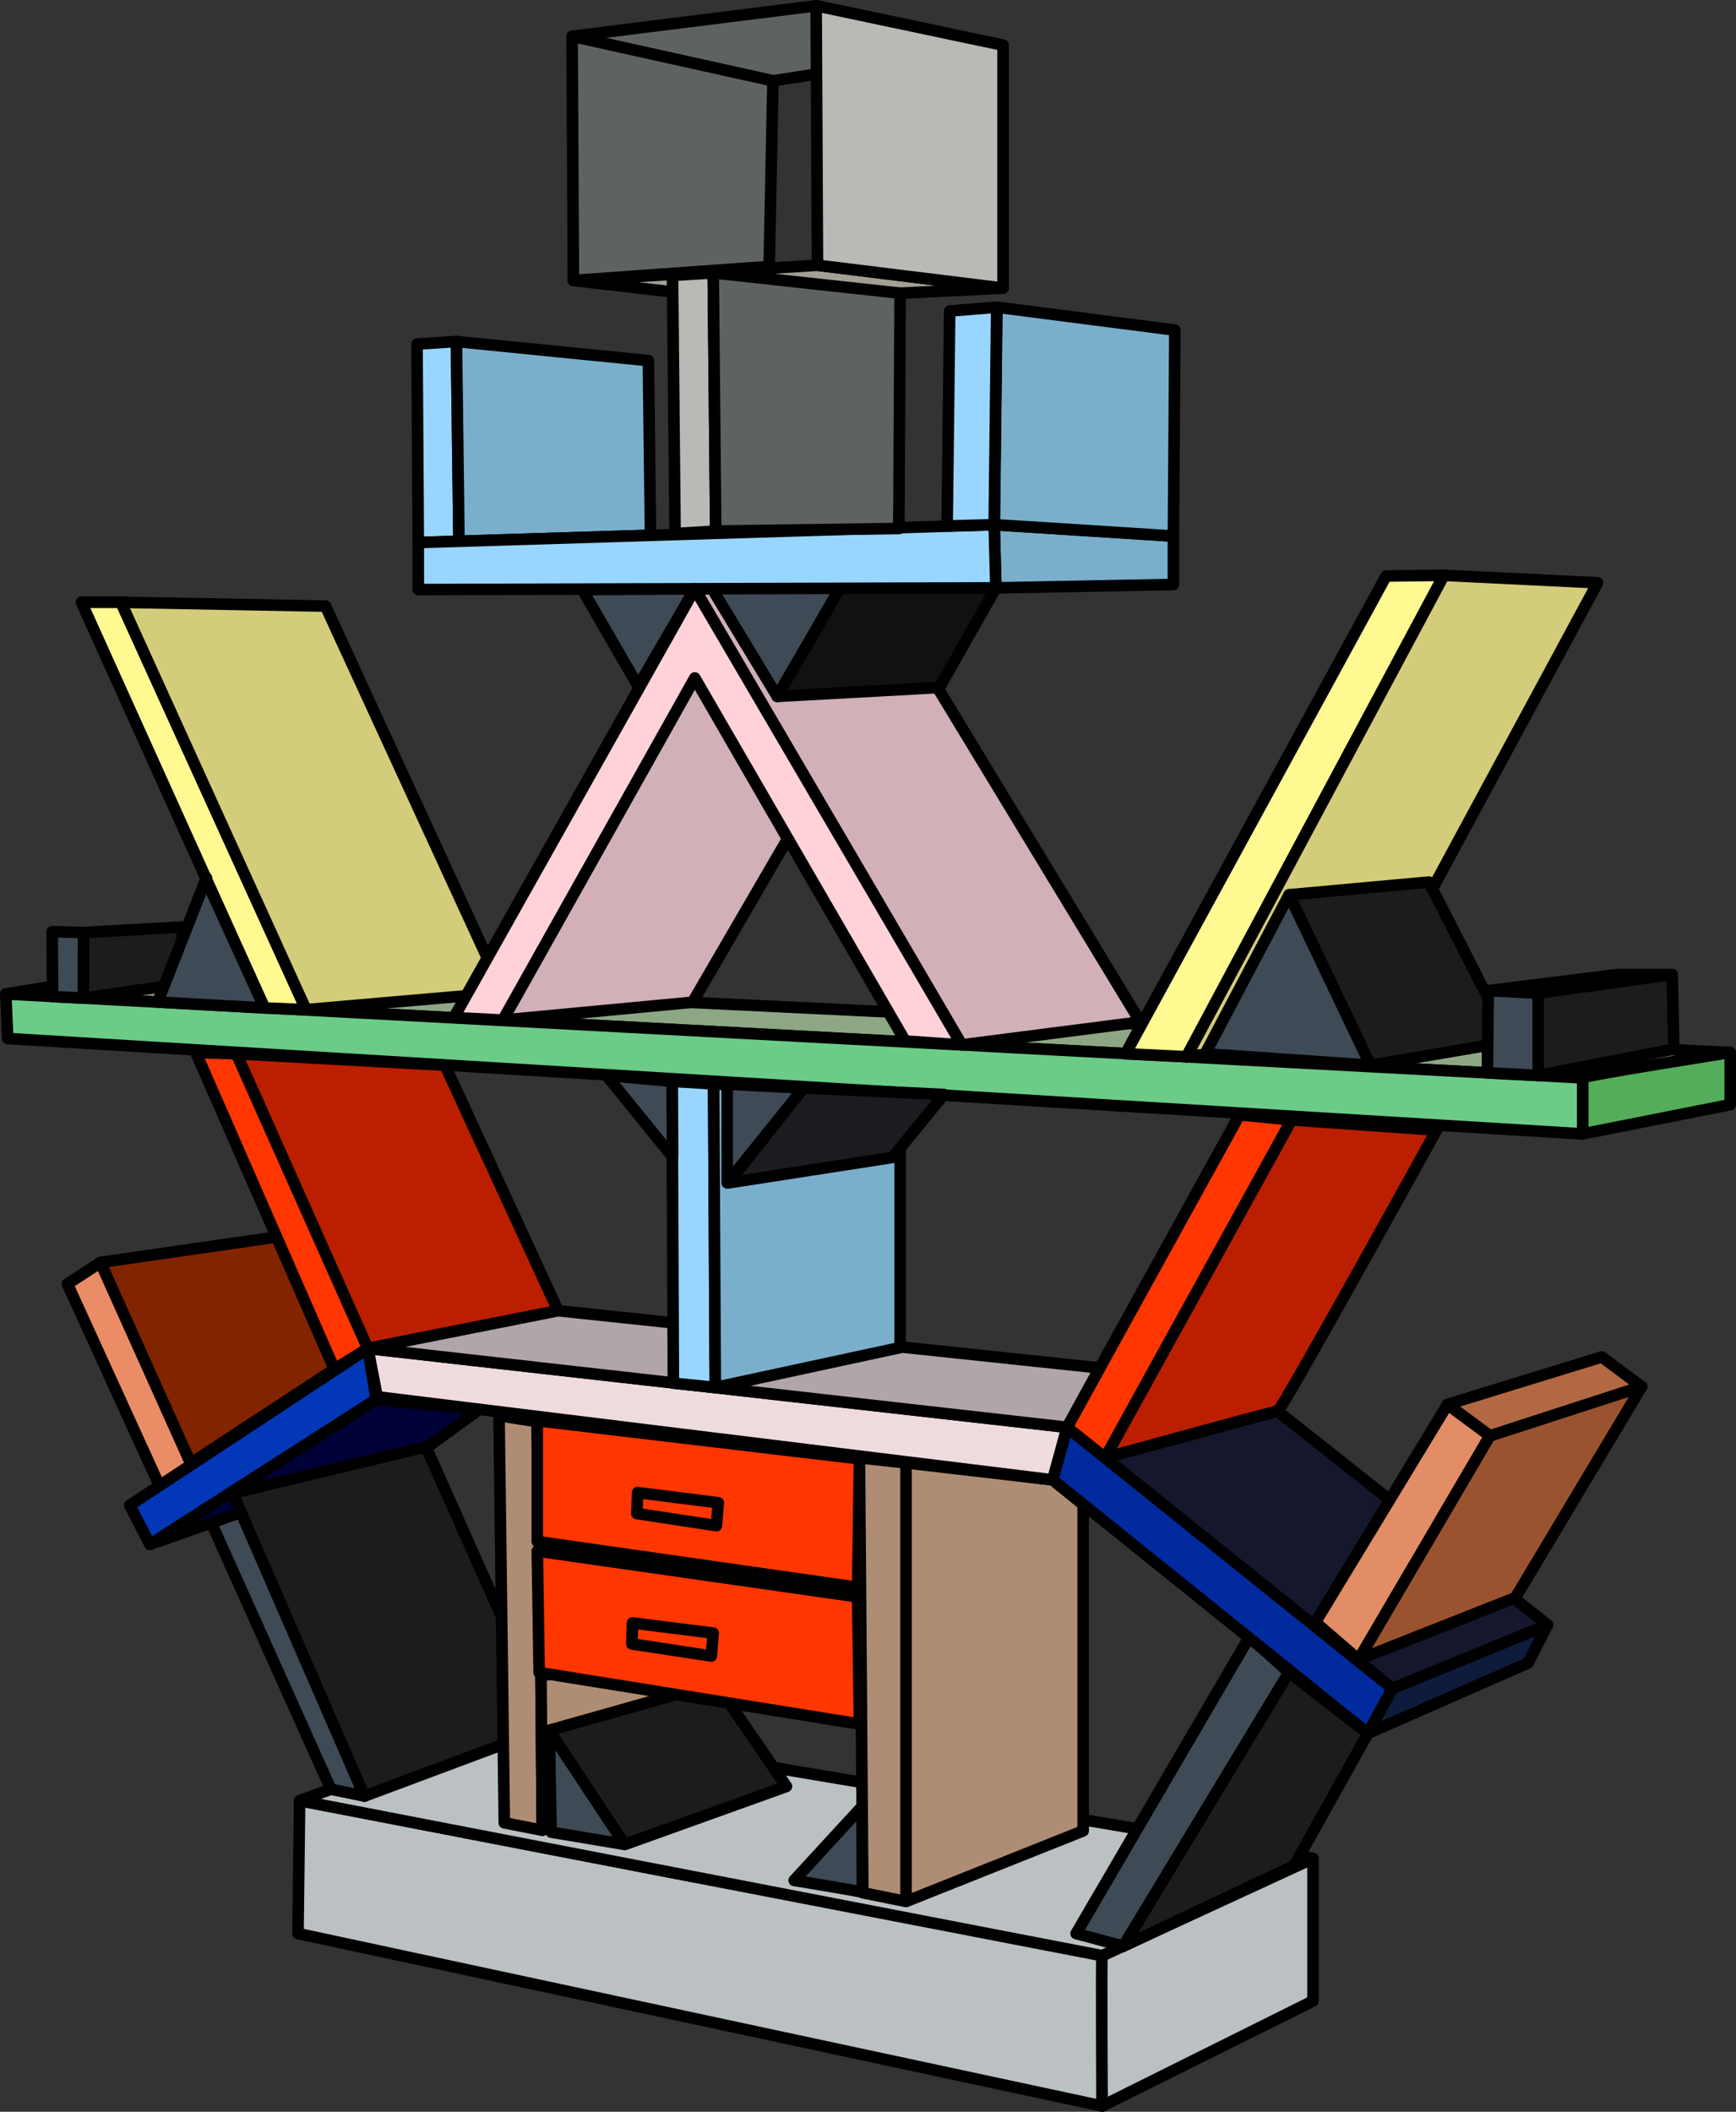 <svg xmlns="http://www.w3.org/2000/svg" viewBox="0 0 450.67 547.96"><rect x="0" y="0" width="450.67" height="547.96" fill="#333333" stroke="none"/><defs><style>.a{fill:#8da784;}.a,.aa,.ab,.ac,.ad,.ae,.af,.ag,.b,.c,.d,.e,.f,.g,.h,.i,.j,.k,.l,.m,.n,.o,.p,.q,.r,.s,.t,.u,.v,.w,.x,.y,.z{stroke:#000;stroke-linecap:round;stroke-linejoin:round;stroke-width:3px;}.b{fill:#bbc0c3;}.c{fill:#3e4b56;}.d{fill:#1c1c1a;}.e{fill:#af8d74;}.f{fill:none;}.g{fill:#012a9e;}.h{fill:#0e1b3d;}.i{fill:#ff3600;}.j{fill:#bc1f00;}.k{fill:#efdbdd;}.l{fill:#6ccb87;}.m{fill:#ea8c66;}.n{fill:#822400;}.o{fill:#54ad59;}.p{fill:#d1b0b8;}.q{fill:#fff992;}.r{fill:#7aafcc;}.s{fill:#99d6ff;}.t{fill:#b0a6a7;}.u{fill:#000137;}.v{fill:#15172d;}.w{fill:#e28d66;}.x{fill:#9b532f;}.y{fill:#b26843;}.z{fill:#1c1b20;}.aa{fill:#0237b7;}.ab{fill:#d3cc7a;}.ac{fill:#11110f;}.ad{fill:#ffd2d9;}.ae{fill:#a39f94;}.af{fill:#b8bab5;}.ag{fill:#5e6362;}</style></defs><title>etagere</title><polygon class="a" points="1.5 257.92 31.37 252.97 449.17 273.1 410.88 279.7 1.5 257.92"/><path class="b" d="M77.78,467.22l-.42,34.49,208.75,44.75v-39S77.73,467.15,77.78,467.22Z"/><path class="b" d="M286.11,507.46l54.75-25.25v37l-54.75,27.25S285.89,507.68,286.11,507.46Z"/><polygon class="b" points="340.86 482.21 132.86 447.21 77.78 467.22 286.11 507.46 340.86 482.21"/><polygon class="c" points="279.36 501.71 291.64 504.99 334.61 433.96 324.36 424.71 279.36 501.71"/><polygon class="d" points="335.97 484.09 355.11 449.77 334.61 433.96 291.64 504.99 335.97 484.09"/><polygon class="e" points="223.99 491.13 235.21 493.39 281.19 475.07 281.19 390.37 273.27 383.99 235.21 379.59 223.11 378.27 223.99 491.13"/><line class="f" x1="235.21" y1="379.59" x2="235.21" y2="493.33"/><polygon class="g" points="273.27 383.99 277.01 370.35 361.49 438.11 355.11 449.77 273.27 383.99"/><polygon class="h" points="361.49 438.11 401.75 421.61 396.69 431.51 355.11 449.77 361.49 438.11"/><polygon class="i" points="321.78 289.27 335.31 290.59 286.91 378.27 277.01 370.35 321.78 289.27"/><path class="j" d="M335.31,290.59l37.62,2.64s-40.26,72.94-41.25,72.94-44.77,12.1-44.77,12.1Z"/><path class="c" d="M223.88,491c-1-.33-17.72-3.08-17.72-3.08l17.61-19.14Z"/><polygon class="k" points="273.27 383.99 97.92 362.43 95.5 349.89 277.01 370.35 273.27 383.99"/><polygon class="c" points="85.9 464.26 94.62 466.05 60.41 387.45 53.48 392.07 85.9 464.26"/><polygon class="l" points="2 269.47 410.88 294.22 410.88 279.7 1.5 257.92 2 269.47"/><polyline class="m" points="41.6 385.97 17.51 333.17 26.09 327.56 49.52 379.7"/><polygon class="n" points="71.96 320.95 26.09 327.56 49.52 379.7 86.81 355.28 71.96 320.95"/><polyline class="i" points="86.81 355.28 50.84 273.1 61.4 273.43 95.5 349.89 86.81 355.28"/><polyline class="j" points="95.5 349.89 144.89 340.1 115.52 276.4 61.4 273.43 95.5 349.89"/><path class="o" d="M410.88,279.7c.33-.66,38.29-6.6,38.29-6.6v13.53l-38.29,7.59Z"/><polygon class="p" points="130.54 264.69 179.8 260.06 204.46 217.66 180.37 175.91 130.54 264.69"/><polygon class="c" points="165.68 178.06 151.16 152.98 180.37 152.79 165.68 178.06"/><polygon class="q" points="292.19 273.43 359.84 149.46 374.84 149.28 308.03 274.2 292.19 273.43"/><polygon class="r" points="258.53 152.54 304.62 151.66 304.62 139.12 258.09 136.15 258.53 152.54"/><polygon class="s" points="108.59 140.77 108.26 89.28 118.49 88.62 119.15 140.44 108.59 140.77"/><polygon class="r" points="118.49 88.62 168.32 93.57 168.87 138.9 119.15 140.44 118.49 88.62"/><path class="r" d="M304.62,139.12,305,85.65l-46.2-5.94-.66,56.44S305.61,139.12,304.62,139.12Z"/><polygon class="t" points="95.5 349.89 144.89 340.1 285.48 354.95 277.01 370.35 95.5 349.89"/><polygon class="u" points="38.91 400.74 97.65 363.12 124.38 365.76 111.18 375.33 38.91 400.74"/><polygon class="v" points="286.91 378.27 331.68 366.17 401.75 421.61 361.49 438.11 286.91 378.27"/><polygon class="w" points="341.47 420.95 375.79 364.41 386.79 372.55 352.69 430.63 341.47 420.95"/><polygon class="x" points="386.79 372.55 426.18 359.79 393.39 414.57 352.69 430.63 386.79 372.55"/><polygon class="y" points="415.83 352.09 375.79 364.41 386.79 372.55 426.18 359.79 415.83 352.09"/><polygon class="s" points="174.48 280.58 185.26 281.24 185.7 360.01 174.81 358.91 174.48 280.58"/><polygon class="r" points="233.67 298.02 233.67 349.67 185.7 360.01 185.26 281.24 235.32 284.32 233.67 298.02"/><polygon class="z" points="208.59 282.34 189.11 306.93 231.69 300.33 245.05 283.99 188.78 281.35 189.11 306.93 208.59 282.34"/><polyline class="c" points="174.59 300.16 174.48 280.58 157.43 279.04 174.59 300.16"/><polygon class="aa" points="33.68 390.59 95.5 349.89 97.65 363.12 38.91 400.74 33.68 390.59"/><polygon class="d" points="60.41 387.45 110.57 375.41 142.91 448.01 94.62 466.05 60.41 387.45"/><polyline class="e" points="137.8 368.64 129.55 367.32 130.92 472.98 140.77 474.91 140.44 434.81"/><polygon class="e" points="140.77 474.91 178.72 460.55 179.21 428.54 140.44 434.81 140.77 474.91"/><polygon class="i" points="139.48 399.99 222.64 411.88 223.14 378.54 139.48 368.64 139.48 399.99"/><polygon class="i" points="165.52 387.29 165.35 392.73 185.98 395.87 186.47 389.93 165.52 387.29"/><polygon class="c" points="143.08 475.4 162.16 478.59 204.13 463.52 185.81 436.79 142.58 449 143.08 475.4"/><polygon class="p" points="180.37 152.79 227.73 152.65 296.04 265.18 249.67 271.12 180.37 152.79"/><polygon class="f" points="374.84 149.28 374.84 149.28 374.84 149.28 374.84 149.28"/><polygon class="ab" points="374.84 149.28 308.03 274.2 351.48 268.37 414.74 151.22 374.84 149.28"/><polygon class="d" points="355.77 276.4 392.07 270.24 370.95 228.88 334.65 232.18 355.77 276.4"/><polygon class="c" points="334.65 232.18 312.87 273.43 355.77 276.4 334.65 232.18"/><polygon class="c" points="386.13 278.38 386.35 257.04 399.33 257.7 399.33 279.04 386.13 278.38"/><polyline class="d" points="386.35 257.04 420.01 252.86 434.1 252.86 399.33 257.7 399.33 279.04 434.54 272.22 434.1 252.86"/><polyline class="ac" points="243.9 178.39 258.53 152.54 218.04 152.59 201.76 180.7 243.9 178.39"/><polyline class="c" points="184.85 152.75 201.76 180.7 218.04 152.59"/><polygon class="s" points="108.59 152.98 258.53 152.54 258.09 136.15 108.59 140.77 108.59 152.98"/><polygon class="ab" points="79.33 261.99 130.65 257.55 84.5 157.27 31.37 156.28 79.33 261.99"/><polygon class="q" points="31.37 156.28 21.14 156.28 68.66 261.55 79.44 261.99 31.37 156.28"/><polygon class="c" points="13.55 241.75 21.69 241.97 21.66 258.99 13.66 258.58 13.55 241.75"/><polygon class="d" points="21.69 241.97 47.32 240.54 47.1 255.28 21.66 258.99 21.69 241.97"/><polyline class="c" points="53.37 228 68.66 261.55 40.94 260.01 53.59 227.78"/><polygon class="ad" points="117.83 264.03 180.37 152.79 249.67 271.12 234.99 270.13 180.37 175.91 130.54 264.69 117.83 264.03"/><polygon class="s" points="246.54 80.7 258.75 79.71 258.09 136.15 245.88 136.48 246.54 80.7"/><polygon class="ae" points="148.85 72.78 212.22 68.82 260.4 74.76 233.67 76.08 174.59 75.75 148.85 72.78"/><polygon class="af" points="175.25 138.46 174.59 71.46 185.15 70.8 185.81 137.8 175.25 138.46"/><polygon class="ag" points="185.15 70.8 233.67 76.08 233.34 137.14 185.81 137.8 185.15 70.8"/><polygon class="ag" points="148.52 9.42 211.88 1.5 260.4 11.73 200.66 20.97 148.52 9.42"/><polygon class="af" points="212.22 68.82 211.88 1.5 260.4 11.73 260.4 74.76 212.22 68.82"/><polygon class="ag" points="148.85 72.78 148.52 9.42 200.66 20.97 199.68 69.15 148.85 72.78"/><polygon class="d" points="162.16 478.59 142.58 449 185.81 436.79 204.13 463.52 162.16 478.59"/><polygon class="i" points="139.97 433.99 223.14 447.35 222.64 414.35 139.48 402.47 139.97 433.99"/><polygon class="i" points="164.2 421.12 164.03 426.56 184.66 429.7 185.15 423.75 164.2 421.12"/><path class="c" d="M188.78,281.35v25.58l19.8-24.59S188.87,281.27,188.78,281.35Z"/></svg>